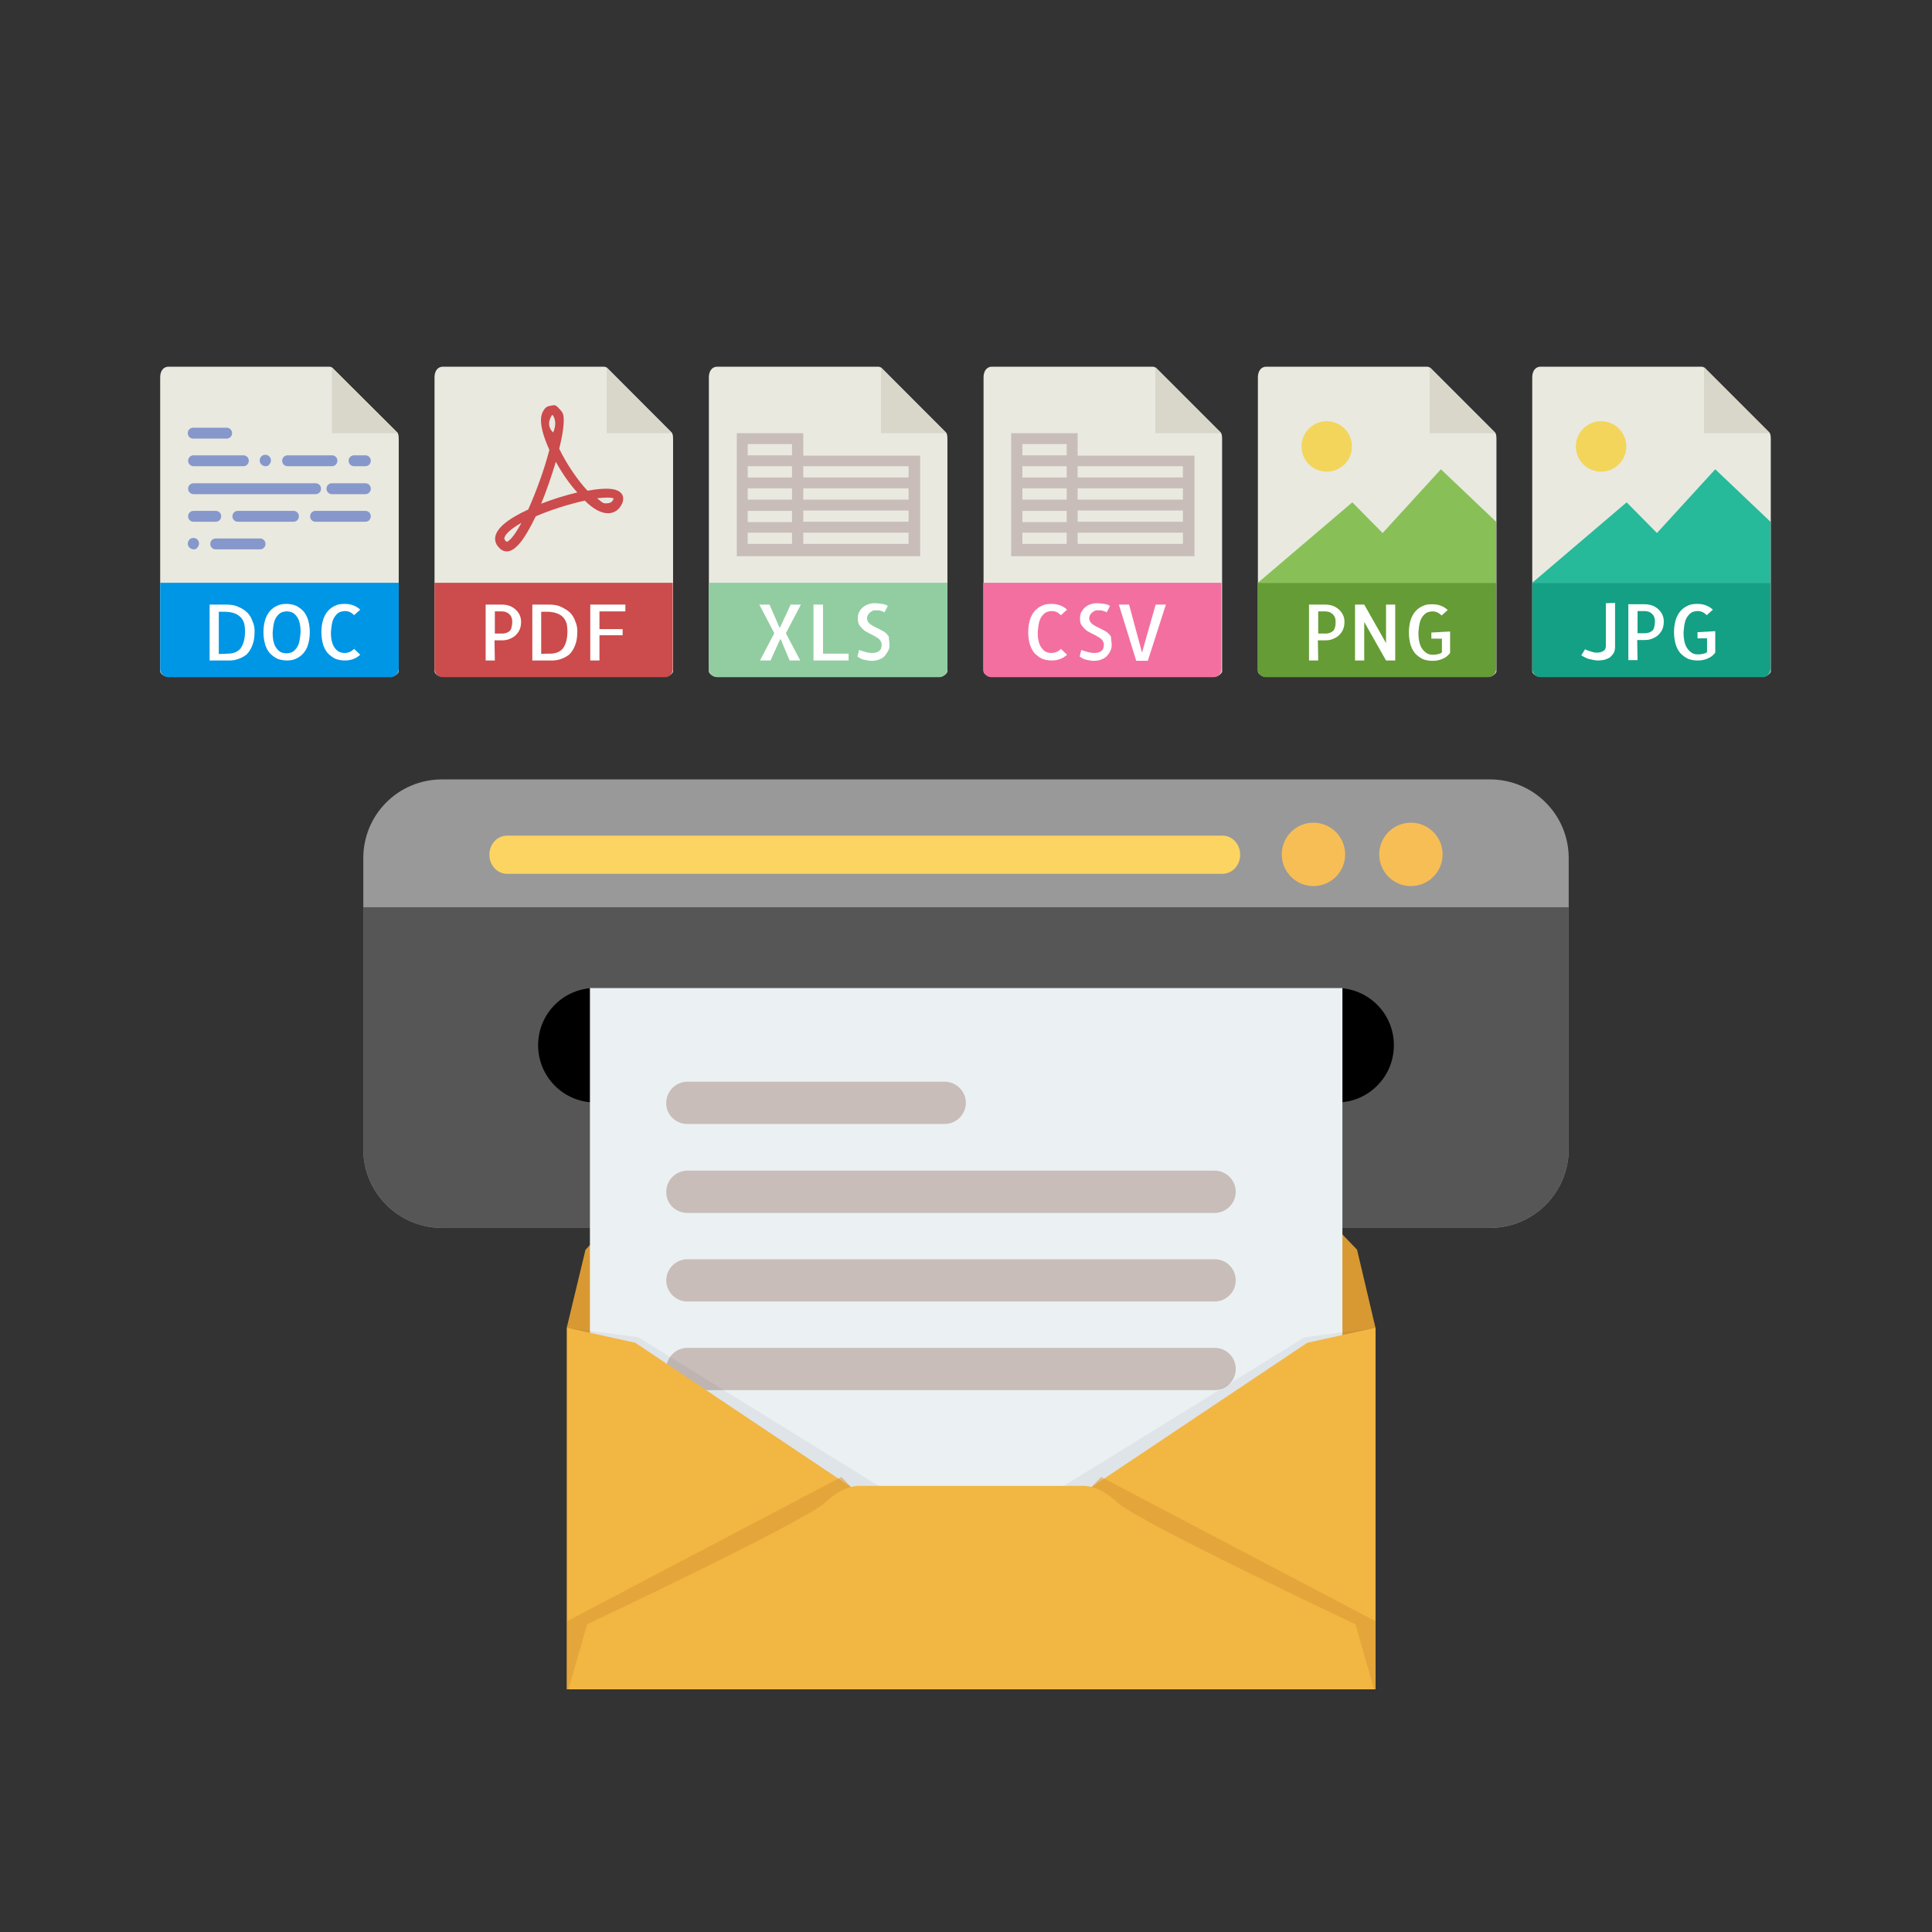 <?xml version="1.0" encoding="utf-8"?>
<!-- Generator: Adobe Illustrator 21.0.2, SVG Export Plug-In . SVG Version: 6.00 Build 0)  -->
<svg version="1.1" id="Capa_1" xmlns="http://www.w3.org/2000/svg" xmlns:xlink="http://www.w3.org/1999/xlink" x="0px" y="0px"
	 viewBox="0 0 566.9 566.9" style="enable-background:new 0 0 566.9 566.9;" xml:space="preserve">
<rect x="0" y="0" width="566.9" height="566.9" fill="#333333" stroke="none"/>
<style type="text/css">
	.st0{fill:#D89932;}
	.st1{display:none;}
	.st2{display:inline;fill:#EBF0F3;}
	.st3{display:inline;fill:#E1E6E9;}
	.st4{display:inline;fill:#D5D6DB;}
	.st5{fill:#999999;}
	.st6{fill:#565656;}
	.st7{fill:#EBF0F3;}
	.st8{fill:#C8BDB8;}
	.st9{fill:#F7BE56;}
	.st10{fill:#FCD462;}
	.st11{fill:#E9E9E0;}
	.st12{fill:#D9D7CA;}
	.st13{fill:#8697CB;}
	.st14{fill:#0096E6;}
	.st15{fill:#FFFFFF;}
	.st16{fill:#CC4B4C;}
	.st17{fill:#659C35;}
	.st18{fill:#F3D55B;}
	.st19{fill:#88C057;}
	.st20{fill:#91CDA0;}
	.st21{fill:#26B99A;}
	.st22{fill:#14A085;}
	.st23{fill:#F36FA0;}
	.st24{opacity:7.000000e-02;fill:#2D404E;enable-background:new    ;}
	.st25{fill:#F2B643;}
	.st26{opacity:0.54;fill:#D89932;enable-background:new    ;}
</style>
<path class="st0" d="M398.2,366.7c0,0-44.9-46.9-67.4-70S285,275.5,285,275.5s-23.4-1.8-45.8,21.2s-67.4,70-67.4,70l-5.5,22.9v106.1
	h237.3V389.6L398.2,366.7z"/>
<g class="st1">
	<polygon class="st2" points="393.9,188.4 393.9,235 173.1,235 173.1,145.5 351,145.5 	"/>
	<rect x="173.1" y="145.5" class="st3" width="110.7" height="89.5"/>
	<polygon class="st4" points="393.9,188.4 351,188.4 351,145.5 	"/>
</g>
<path class="st5" d="M106.6,251.8v85.4c0,12.8,10.4,23.1,23.1,23.1h307.5c12.8,0,23.1-10.4,23.1-23.1v-85.4
	c0-12.8-10.4-23.1-23.1-23.1H129.7C116.9,228.7,106.6,239,106.6,251.8z"/>
<path class="st6" d="M106.6,266.2v71c0,12.8,10.4,23.1,23.1,23.1h307.5c12.8,0,23.1-10.4,23.1-23.1v-71H106.6L106.6,266.2z"/>
<path d="M392.2,289.9H174.7c-9.3,0-16.8,7.5-16.8,16.8l0,0c0,9.3,7.5,16.8,16.8,16.8h217.5c9.3,0,16.8-7.5,16.8-16.8l0,0
	C409,297.4,401.5,289.9,392.2,289.9z"/>
<rect x="173.1" y="289.9" class="st7" width="220.8" height="168.1"/>
<g>
	<path class="st8" d="M201.7,329.8h75.5c3.4,0,6.2-2.8,6.2-6.2c0-3.4-2.8-6.2-6.2-6.2h-75.5c-3.4,0-6.2,2.8-6.2,6.2
		C195.4,327,198.2,329.8,201.7,329.8z"/>
	<path class="st8" d="M201.7,355.9h154.7c3.4,0,6.2-2.8,6.2-6.2c0-3.4-2.8-6.2-6.2-6.2H201.7c-3.4,0-6.2,2.8-6.2,6.2
		C195.4,353.1,198.2,355.9,201.7,355.9z"/>
	<path class="st8" d="M356.4,369.5H201.7c-3.4,0-6.2,2.8-6.2,6.2c0,3.4,2.8,6.2,6.2,6.2h154.7c3.4,0,6.2-2.8,6.2-6.2
		S359.9,369.5,356.4,369.5z"/>
	<path class="st8" d="M356.4,395.5H201.7c-3.4,0-6.2,2.8-6.2,6.2c0,3.4,2.8,6.2,6.2,6.2h154.7c3.4,0,6.2-2.8,6.2-6.2
		S359.9,395.5,356.4,395.5z"/>
</g>
<g>
	<circle class="st9" cx="414" cy="250.7" r="9.3"/>
	<circle class="st9" cx="385.4" cy="250.7" r="9.3"/>
</g>
<path class="st10" d="M358.7,245.2H148.8c-2.9,0-5.2,2.5-5.2,5.6s2.3,5.6,5.2,5.6h209.9c2.9,0,5.2-2.5,5.2-5.6
	C363.9,247.7,361.6,245.2,358.7,245.2z"/>
<g>
	<path class="st11" d="M96.6,107.6H49.4c-1.3,0-2.4,1.1-2.4,3.1V197c0,0.6,1.1,1.6,2.4,1.6h65.2c1.3,0,2.4-1.1,2.4-1.6v-68.3
		c0-1.1-0.2-1.5-0.4-1.8l-19-18.9C97.3,107.7,97,107.6,96.6,107.6z"/>
	<polygon class="st12" points="97.4,107.8 97.4,127.1 116.7,127.1 	"/>
	<path class="st13" d="M66.5,128.7h-9.8c-0.9,0-1.6-0.7-1.6-1.6s0.7-1.6,1.6-1.6h9.8c0.9,0,1.6,0.7,1.6,1.6S67.4,128.7,66.5,128.7z"
		/>
	<path class="st13" d="M71.4,136.8H56.8c-0.9,0-1.6-0.7-1.6-1.6c0-0.9,0.7-1.6,1.6-1.6h14.6c0.9,0,1.6,0.7,1.6,1.6
		C73,136.1,72.3,136.8,71.4,136.8z"/>
	<path class="st13" d="M77.9,136.8c-0.4,0-0.8-0.2-1.2-0.5c-0.3-0.3-0.5-0.7-0.5-1.2s0.2-0.8,0.5-1.2c0.6-0.6,1.7-0.6,2.3,0
		c0.3,0.3,0.5,0.7,0.5,1.2s-0.2,0.8-0.5,1.2C78.8,136.7,78.3,136.8,77.9,136.8z"/>
	<path class="st13" d="M97.4,136.8h-13c-0.9,0-1.6-0.7-1.6-1.6c0-0.9,0.7-1.6,1.6-1.6h13c0.9,0,1.6,0.7,1.6,1.6
		C99,136.1,98.3,136.8,97.4,136.8z"/>
	<path class="st13" d="M56.8,161.2c-0.4,0-0.8-0.2-1.2-0.5c-0.3-0.3-0.5-0.7-0.5-1.2c0-0.4,0.2-0.8,0.5-1.2c0.6-0.6,1.7-0.6,2.3,0
		c0.3,0.3,0.5,0.7,0.5,1.2c0,0.4-0.2,0.8-0.5,1.2S57.2,161.2,56.8,161.2z"/>
	<path class="st13" d="M76.3,161.2h-13c-0.9,0-1.6-0.7-1.6-1.6c0-0.9,0.7-1.6,1.6-1.6h13c0.9,0,1.6,0.7,1.6,1.6
		C77.9,160.5,77.2,161.2,76.3,161.2z"/>
	<path class="st13" d="M107.2,136.8h-3.3c-0.9,0-1.6-0.7-1.6-1.6c0-0.9,0.7-1.6,1.6-1.6h3.3c0.9,0,1.6,0.7,1.6,1.6
		C108.8,136.1,108.1,136.8,107.2,136.8z"/>
	<path class="st13" d="M92.6,145H56.8c-0.9,0-1.6-0.7-1.6-1.6c0-0.9,0.7-1.6,1.6-1.6h35.8c0.9,0,1.6,0.7,1.6,1.6
		C94.2,144.3,93.5,145,92.6,145z"/>
	<path class="st13" d="M107.2,145h-9.8c-0.9,0-1.6-0.7-1.6-1.6c0-0.9,0.7-1.6,1.6-1.6h9.8c0.9,0,1.6,0.7,1.6,1.6
		C108.8,144.3,108.1,145,107.2,145z"/>
	<path class="st13" d="M63.3,153.1h-6.5c-0.9,0-1.6-0.7-1.6-1.6c0-0.9,0.7-1.6,1.6-1.6h6.5c0.9,0,1.6,0.7,1.6,1.6
		C64.9,152.4,64.2,153.1,63.3,153.1z"/>
	<path class="st13" d="M86.1,153.1H69.8c-0.9,0-1.6-0.7-1.6-1.6c0-0.9,0.7-1.6,1.6-1.6h16.3c0.9,0,1.6,0.7,1.6,1.6
		C87.7,152.4,87,153.1,86.1,153.1z"/>
	<path class="st13" d="M107.2,153.1H92.6c-0.9,0-1.6-0.7-1.6-1.6c0-0.9,0.7-1.6,1.6-1.6h14.6c0.9,0,1.6,0.7,1.6,1.6
		C108.8,152.4,108.1,153.1,107.2,153.1z"/>
	<path class="st14" d="M114.6,198.7H49.4c-1.3,0-2.4-1.1-2.4-2.4V171h70v25.3C117,197.6,115.9,198.7,114.6,198.7z"/>
	<g>
		<path class="st15" d="M74.7,185.1c0,1.3-0.1,2.5-0.4,3.5s-0.7,1.8-1.1,2.4c-0.4,0.6-0.9,1.2-1.5,1.5c-0.6,0.4-1.1,0.6-1.6,0.8
			s-1,0.3-1.4,0.4c-0.4,0-0.7,0.1-1,0.1h-6.2v-16.4h4.9c1.4,0,2.6,0.2,3.6,0.7c1,0.4,1.9,1,2.6,1.7s1.2,1.6,1.5,2.5
			C74.5,183.2,74.7,184.1,74.7,185.1z M66.8,191.8c1.8,0,3.1-0.6,3.9-1.7c0.8-1.2,1.2-2.8,1.2-5c0-0.7-0.1-1.4-0.2-2
			c-0.2-0.7-0.5-1.3-0.9-1.8c-0.5-0.5-1.1-1-1.9-1.3s-1.8-0.5-3.1-0.5h-1.6v12.4L66.8,191.8L66.8,191.8z"/>
		<path class="st15" d="M90.9,185.5c0,1.4-0.2,2.6-0.5,3.6c-0.3,1.1-0.8,1.9-1.4,2.6c-0.6,0.7-1.3,1.2-2.2,1.6
			c-0.8,0.4-1.7,0.5-2.7,0.5s-1.9-0.2-2.7-0.5c-0.8-0.4-1.5-0.9-2.2-1.6c-0.6-0.7-1.1-1.6-1.4-2.6c-0.3-1.1-0.5-2.3-0.5-3.6
			s0.2-2.6,0.5-3.6s0.8-1.9,1.4-2.6c0.6-0.7,1.3-1.2,2.2-1.6c0.8-0.4,1.7-0.5,2.7-0.5s1.9,0.2,2.7,0.5c0.8,0.4,1.5,0.9,2.2,1.6
			c0.6,0.7,1.1,1.6,1.4,2.6C90.7,182.9,90.9,184.1,90.9,185.5z M84,191.7c0.5,0,1.1-0.1,1.6-0.3s0.9-0.6,1.3-1.1s0.7-1.1,0.9-1.9
			c0.2-0.8,0.3-1.8,0.4-2.9c0-1.1-0.1-2.1-0.3-2.8c-0.2-0.8-0.5-1.4-0.9-1.9s-0.8-0.9-1.3-1.1c-0.5-0.2-1-0.3-1.5-0.3
			s-1.1,0.1-1.6,0.3s-0.9,0.6-1.3,1.1s-0.7,1.1-0.9,1.9c-0.2,0.8-0.3,1.7-0.4,2.9c0,1.1,0.1,2.1,0.3,2.8c0.2,0.8,0.5,1.4,0.9,1.9
			s0.8,0.9,1.3,1.1S83.5,191.7,84,191.7z"/>
		<path class="st15" d="M105.7,192.1c-0.6,0.6-1.3,1-2.1,1.3c-0.8,0.3-1.6,0.4-2.5,0.4c-1,0-1.9-0.2-2.7-0.5
			c-0.8-0.4-1.5-0.9-2.2-1.6c-0.6-0.7-1.1-1.6-1.4-2.6c-0.3-1.1-0.5-2.3-0.5-3.6c0-1.4,0.2-2.6,0.5-3.6s0.8-1.9,1.4-2.6
			c0.6-0.7,1.3-1.2,2.2-1.6c0.8-0.4,1.7-0.5,2.7-0.5c0.9,0,1.7,0.1,2.5,0.4c0.8,0.3,1.5,0.7,2.1,1.3l-1.8,1.6
			c-0.4-0.4-0.8-0.7-1.2-0.9c-0.5-0.2-0.9-0.3-1.4-0.3s-1.1,0.1-1.6,0.3s-0.9,0.6-1.3,1.1s-0.7,1.1-0.9,1.9
			c-0.2,0.8-0.3,1.7-0.4,2.9c0,1.1,0.1,2.1,0.3,2.8c0.2,0.8,0.5,1.4,0.9,1.9s0.8,0.9,1.3,1.1c0.5,0.2,1,0.3,1.5,0.3s1-0.1,1.5-0.3
			s0.9-0.5,1.3-0.9L105.7,192.1z"/>
	</g>
</g>
<g>
	<path class="st11" d="M177.1,107.6h-47.2c-1.3,0-2.4,1.1-2.4,3.1V197c0,0.6,1.1,1.6,2.4,1.6h65.2c1.3,0,2.4-1.1,2.4-1.6v-68.3
		c0-1.1-0.2-1.5-0.4-1.8L178.2,108C177.9,107.7,177.5,107.6,177.1,107.6z"/>
	<polygon class="st12" points="178,107.8 178,127.1 197.2,127.1 	"/>
	<path class="st16" d="M148.7,161.8L148.7,161.8c-0.6,0-1.1-0.2-1.6-0.5c-1.7-1.3-1.9-2.7-1.8-3.6c0.3-2.6,3.6-5.4,9.7-8.2
		c2.4-5.4,4.8-12,6.2-17.5c-1.6-3.5-3.2-8.1-2.1-10.8c0.4-0.9,0.9-1.7,1.8-2c0.4-0.1,1.3-0.3,1.7-0.3c0.8,0,1.5,1.1,2.1,1.7
		c0.5,0.6,1.6,1.9-0.6,11.1c2.2,4.5,5.3,9.1,8.3,12.3c2.1-0.4,4-0.6,5.5-0.6c2.5,0,4.1,0.6,4.7,1.8c0.5,1,0.3,2.2-0.6,3.5
		c-0.9,1.3-2.2,1.9-3.6,1.9c-2,0-4.3-1.2-6.8-3.7c-4.6,1-10,2.7-14.4,4.6c-1.4,2.9-2.7,5.2-3.9,6.9
		C151.6,160.7,150.1,161.8,148.7,161.8z M153,153.4c-3.5,2-4.9,3.6-5,4.5c0,0.1-0.1,0.5,0.7,1.1C149,158.9,150.4,158.3,153,153.4z
		 M175.2,146.2c1.3,1,1.6,1.5,2.5,1.5c0.4,0,1.5,0,2-0.7c0.2-0.3,0.3-0.6,0.4-0.7c-0.2-0.1-0.5-0.3-1.9-0.3
		C177.3,146,176.3,146.1,175.2,146.2z M163.1,135.5c-1.2,4-2.7,8.4-4.3,12.3c3.4-1.3,7.1-2.5,10.6-3.3
		C167.1,142,164.9,138.8,163.1,135.5z M162.1,121.7c-0.2,0.1-2.2,2.9,0.2,5.2C163.8,123.5,162.1,121.7,162.1,121.7z"/>
	<path class="st16" d="M195.1,198.7h-65.2c-1.3,0-2.4-1.1-2.4-2.4V171h69.9v25.3C197.5,197.6,196.4,198.7,195.1,198.7z"/>
	<g>
		<path class="st15" d="M145.2,193.8h-2.7v-16.4h4.7c0.7,0,1.4,0.1,2.1,0.3s1.3,0.6,1.8,1s1,1,1.3,1.6s0.5,1.3,0.5,2.1
			s-0.1,1.6-0.4,2.3c-0.3,0.7-0.7,1.2-1.2,1.7s-1.1,0.8-1.8,1.1s-1.5,0.4-2.4,0.4h-2L145.2,193.8L145.2,193.8z M145.2,179.4v6.5h2.4
			c0.3,0,0.6-0.1,1-0.2c0.3-0.1,0.6-0.3,0.9-0.5c0.3-0.3,0.5-0.6,0.6-1.1s0.2-1,0.2-1.7c0-0.3,0-0.6-0.1-0.9c-0.1-0.3-0.2-0.7-0.5-1
			c-0.2-0.3-0.6-0.6-1-0.8s-1-0.3-1.6-0.3H145.2L145.2,179.4z"/>
		<path class="st15" d="M169.4,185.1c0,1.3-0.1,2.5-0.4,3.5c-0.3,1-0.7,1.8-1.1,2.4c-0.4,0.6-0.9,1.2-1.5,1.5
			c-0.6,0.4-1.1,0.6-1.6,0.8s-1,0.3-1.4,0.4c-0.4,0-0.7,0.1-1,0.1h-6.2v-16.4h4.9c1.4,0,2.6,0.2,3.6,0.7s1.9,1,2.6,1.7
			c0.7,0.7,1.2,1.6,1.5,2.5C169.2,183.2,169.4,184.1,169.4,185.1z M161.4,191.8c1.8,0,3.1-0.6,3.9-1.7c0.8-1.2,1.2-2.8,1.2-5
			c0-0.7-0.1-1.4-0.2-2c-0.2-0.7-0.5-1.3-0.9-1.8s-1.1-1-1.9-1.3c-0.8-0.3-1.8-0.5-3.1-0.5h-1.6v12.4
			C158.8,191.8,161.4,191.8,161.4,191.8z"/>
		<path class="st15" d="M175.9,179.4v5.2h6.8v1.8h-6.8v7.4h-2.7v-16.4h10.3v2H175.9z"/>
	</g>
</g>
<g>
	<path class="st11" d="M418.7,107.6h-47.2c-1.3,0-2.4,1.1-2.4,3.1V197c0,0.6,1.1,1.6,2.4,1.6h65.2c1.3,0,2.4-1.1,2.4-1.6v-68.3
		c0-1.1-0.2-1.5-0.4-1.8L419.8,108C419.4,107.7,419,107.6,418.7,107.6z"/>
	<path class="st17" d="M436.6,198.7h-65.2c-1.3,0-2.4-1.1-2.4-2.4V171h70v25.3C439,197.6,438,198.7,436.6,198.7z"/>
	<polygon class="st12" points="419.5,107.8 419.5,127.1 438.8,127.1 	"/>
	<g>
		<path class="st15" d="M386.8,193.8h-2.7v-16.4h4.7c0.7,0,1.4,0.1,2.1,0.3s1.3,0.6,1.8,1s1,1,1.3,1.6s0.5,1.3,0.5,2.1
			s-0.1,1.6-0.4,2.3s-0.7,1.2-1.2,1.7s-1.1,0.8-1.8,1.1c-0.7,0.3-1.5,0.4-2.4,0.4h-2L386.8,193.8L386.8,193.8z M386.8,179.4v6.5h2.4
			c0.3,0,0.6-0.1,1-0.2c0.3-0.1,0.6-0.3,0.9-0.5c0.3-0.3,0.5-0.6,0.6-1.1c0.2-0.5,0.2-1,0.2-1.7c0-0.3,0-0.6-0.1-0.9
			c-0.1-0.3-0.2-0.7-0.5-1c-0.2-0.3-0.6-0.6-1-0.8s-1-0.3-1.6-0.3H386.8L386.8,179.4z"/>
		<path class="st15" d="M409.4,177.4v16.4h-2.7l-6.4-11.3v11.3h-2.7v-16.4h2.7l6.4,11.3v-11.3H409.4z"/>
		<path class="st15" d="M425.5,185.3v6.3c-0.3,0.4-0.7,0.8-1.1,1.1s-0.9,0.5-1.3,0.7c-0.5,0.2-0.9,0.3-1.4,0.4
			c-0.5,0.1-1,0.1-1.5,0.1c-1,0-1.9-0.2-2.7-0.5c-0.8-0.4-1.5-0.9-2.2-1.6c-0.6-0.7-1.1-1.6-1.4-2.6c-0.3-1.1-0.5-2.3-0.5-3.6
			s0.2-2.6,0.5-3.6s0.8-1.9,1.4-2.6c0.6-0.7,1.3-1.2,2.2-1.6c0.8-0.4,1.7-0.5,2.7-0.5c0.9,0,1.7,0.1,2.5,0.4
			c0.8,0.3,1.5,0.7,2.1,1.3l-1.8,1.6c-0.4-0.4-0.8-0.7-1.2-0.9c-0.5-0.2-0.9-0.3-1.4-0.3s-1.1,0.1-1.6,0.3s-0.9,0.6-1.3,1.1
			s-0.7,1.1-0.9,1.9c-0.2,0.8-0.3,1.7-0.4,2.9c0,1.1,0.1,2.1,0.3,2.9c0.2,0.8,0.5,1.5,0.9,2s0.8,0.9,1.3,1.2s1,0.4,1.5,0.4
			c0.2,0,0.4,0,0.7,0c0.3,0,0.5-0.1,0.8-0.1c0.3-0.1,0.5-0.1,0.8-0.2c0.3-0.1,0.4-0.2,0.6-0.4v-4H420v-1.8L425.5,185.3L425.5,185.3z
			"/>
	</g>
	<circle class="st18" cx="389.3" cy="131" r="7.4"/>
	<polygon class="st19" points="369.1,171 387,171 439,171 439,153.1 422.8,137.7 405.7,156.4 396.8,147.4 	"/>
</g>
<g>
	<path class="st11" d="M257.6,107.6h-47.2c-1.3,0-2.4,1.1-2.4,3.1V197c0,0.6,1.1,1.6,2.4,1.6h65.2c1.3,0,2.4-1.1,2.4-1.6v-68.3
		c0-1.1-0.2-1.5-0.4-1.8L258.7,108C258.4,107.7,258,107.6,257.6,107.6z"/>
	<polygon class="st12" points="258.5,107.8 258.5,127.1 277.7,127.1 	"/>
	<path class="st20" d="M275.6,198.7h-65.2c-1.3,0-2.4-1.1-2.4-2.4V171h70v25.3C278,197.6,276.9,198.7,275.6,198.7z"/>
	<g>
		<path class="st15" d="M230.6,185.8l4.2,8h-3.1l-2.6-6.2h-0.2l-2.8,6.2H223l4.2-8l-4.4-8.4h3l2.9,6.7h0.2l3.1-6.7h3L230.6,185.8z"
			/>
		<path class="st15" d="M241.5,177.4v14.4h7.5v2h-10.3v-16.4H241.5z"/>
		<path class="st15" d="M261,189.3c0,0.6-0.1,1.2-0.4,1.7s-0.6,1-1,1.5c-0.4,0.4-1,0.8-1.6,1c-0.7,0.3-1.4,0.4-2.2,0.4
			c-0.4,0-0.7,0-1.1-0.1s-0.8-0.1-1.1-0.2c-0.4-0.1-0.8-0.2-1.1-0.4s-0.6-0.3-0.9-0.6l0.5-1.9c0.2,0.1,0.5,0.2,0.8,0.3
			s0.6,0.2,1,0.3c0.3,0.1,0.7,0.2,1,0.2c0.3,0.1,0.7,0.1,1,0.1c0.9,0,1.6-0.2,2.1-0.6s0.7-1,0.7-1.9c0-0.5-0.2-0.9-0.5-1.3
			c-0.3-0.4-0.8-0.7-1.3-1s-1.1-0.6-1.7-0.9c-0.6-0.3-1.2-0.6-1.7-1s-0.9-0.9-1.3-1.4c-0.3-0.5-0.5-1.2-0.5-2c0-0.7,0.1-1.4,0.4-1.9
			c0.3-0.6,0.6-1,1.1-1.4s1-0.7,1.6-0.9s1.2-0.3,1.9-0.3s1.4,0.1,2.1,0.2c0.7,0.1,1.3,0.3,1.7,0.6c-0.1,0.2-0.2,0.4-0.3,0.6
			c-0.1,0.2-0.2,0.4-0.3,0.6c-0.1,0.2-0.2,0.4-0.3,0.5c-0.1,0.1-0.1,0.2-0.1,0.2c-0.1,0-0.2-0.1-0.3-0.2c-0.1-0.1-0.3-0.1-0.5-0.2
			c-0.2-0.1-0.5-0.1-0.8-0.2c-0.3,0-0.8,0-1.3,0c-0.3,0-0.6,0.1-0.8,0.3c-0.3,0.1-0.5,0.3-0.7,0.5s-0.4,0.4-0.5,0.7
			s-0.2,0.5-0.2,0.7c0,0.6,0.2,1.1,0.5,1.4c0.3,0.4,0.8,0.7,1.3,1s1.1,0.5,1.6,0.8c0.6,0.3,1.1,0.6,1.7,0.9c0.5,0.4,0.9,0.8,1.3,1.4
			C260.8,187.7,261,188.4,261,189.3z"/>
	</g>
	<path class="st8" d="M235.7,133.6v-6.5h-19.5v6.5v3.3v3.3v3.3v3.3v3.3v3.3v3.3v6.5h16.3h3.3H270v-6.5v-3.3v-3.3v-3.3v-3.3v-3.3
		v-6.5h-34.3V133.6z M219.4,130.3h13v3.3h-13V130.3z M219.4,136.8h13v3.3h-13V136.8z M219.4,143.3h13v3.3h-13V143.3z M219.4,149.9
		h13v3.3h-13V149.9z M232.4,159.6h-13v-3.3h13V159.6z M266.6,159.6h-30.9v-3.3h30.9V159.6z M266.6,153.1h-30.9v-3.3h30.9V153.1z
		 M266.6,146.6h-30.9v-3.3h30.9V146.6z M235.7,140.1v-3.3h30.9v3.3H235.7z"/>
</g>
<g>
	<path class="st11" d="M499.2,107.6H452c-1.3,0-2.4,1.1-2.4,3.1V197c0,0.6,1.1,1.6,2.4,1.6h65.2c1.3,0,2.4-1.1,2.4-1.6v-68.3
		c0-1.1-0.2-1.5-0.4-1.8L500.3,108C499.9,107.7,499.6,107.6,499.2,107.6z"/>
	<polygon class="st12" points="500,107.8 500,127.1 519.3,127.1 	"/>
	<circle class="st18" cx="469.8" cy="131" r="7.4"/>
	<polygon class="st21" points="449.6,171 467.5,171 519.5,171 519.5,153.1 503.3,137.7 486.2,156.4 477.3,147.4 	"/>
	<path class="st22" d="M517.2,198.7H452c-1.3,0-2.4-1.1-2.4-2.4V171h69.9v25.3C519.5,197.6,518.5,198.7,517.2,198.7z"/>
	<g>
		<path class="st15" d="M473.9,176.9v12.8c0,0.8-0.1,1.4-0.4,1.9s-0.7,0.9-1.1,1.3c-0.5,0.3-1,0.5-1.6,0.7c-0.6,0.1-1.2,0.2-1.9,0.2
			c-0.3,0-0.7,0-1.1-0.1s-0.9-0.2-1.4-0.3s-0.9-0.3-1.3-0.5s-0.8-0.4-1.1-0.6l1.1-1.8c0.1,0.1,0.4,0.2,0.6,0.3
			c0.3,0.1,0.6,0.2,0.9,0.3s0.7,0.2,1,0.3c0.4,0.1,0.7,0.1,1,0.1c0.8,0,1.4-0.2,1.9-0.5s0.7-0.8,0.7-1.5V177L473.9,176.9
			L473.9,176.9z"/>
		<path class="st15" d="M480.5,193.7h-2.7v-16.4h4.7c0.7,0,1.4,0.1,2.1,0.3s1.3,0.6,1.8,1s1,1,1.3,1.6s0.5,1.3,0.5,2.1
			s-0.1,1.6-0.4,2.3s-0.7,1.2-1.2,1.7s-1.1,0.8-1.8,1.1s-1.5,0.4-2.4,0.4h-2L480.5,193.7L480.5,193.7z M480.5,179.3v6.5h2.4
			c0.3,0,0.6-0.1,1-0.2c0.3-0.1,0.6-0.3,0.9-0.5c0.3-0.3,0.5-0.6,0.6-1.1s0.2-1,0.2-1.7c0-0.3,0-0.6-0.1-0.9c-0.1-0.3-0.2-0.7-0.5-1
			c-0.2-0.3-0.6-0.6-1-0.8s-1-0.3-1.6-0.3H480.5z"/>
		<path class="st15" d="M503.3,185.2v6.3c-0.3,0.4-0.7,0.8-1.1,1.1s-0.9,0.5-1.3,0.7c-0.5,0.2-0.9,0.3-1.4,0.4
			c-0.5,0.1-1,0.1-1.5,0.1c-1,0-1.9-0.2-2.7-0.5c-0.8-0.4-1.5-0.9-2.2-1.6c-0.6-0.7-1.1-1.6-1.4-2.6c-0.3-1.1-0.5-2.3-0.5-3.6
			s0.2-2.6,0.5-3.6s0.8-1.9,1.4-2.6c0.6-0.7,1.3-1.2,2.2-1.6c0.8-0.4,1.7-0.5,2.7-0.5c0.9,0,1.7,0.1,2.5,0.4
			c0.8,0.3,1.5,0.7,2.1,1.3l-1.8,1.6c-0.4-0.4-0.8-0.7-1.2-0.9c-0.5-0.2-0.9-0.3-1.4-0.3s-1.1,0.1-1.6,0.3s-0.9,0.6-1.3,1.1
			s-0.7,1.1-0.9,1.9c-0.2,0.8-0.3,1.7-0.4,2.9c0,1.1,0.1,2.1,0.3,2.9c0.2,0.8,0.5,1.5,0.9,2s0.8,0.9,1.3,1.2s1,0.4,1.5,0.4
			c0.2,0,0.4,0,0.7,0c0.3,0,0.5-0.1,0.8-0.1c0.3-0.1,0.5-0.1,0.8-0.2c0.3-0.1,0.4-0.2,0.6-0.4v-4h-2.8v-1.8L503.3,185.2L503.3,185.2
			z"/>
	</g>
</g>
<g>
	<path class="st11" d="M338.2,107.6H291c-1.3,0-2.4,1.1-2.4,3.1V197c0,0.6,1.1,1.6,2.4,1.6h65.2c1.3,0,2.4-1.1,2.4-1.6v-68.3
		c0-1.1-0.2-1.5-0.4-1.8L339.3,108C338.9,107.7,338.5,107.6,338.2,107.6z"/>
	<polygon class="st12" points="339,107.8 339,127.1 358.3,127.1 	"/>
	<path class="st23" d="M356.1,198.7h-65.2c-1.3,0-2.4-1.1-2.4-2.4V171h69.9v25.3C358.5,197.6,357.4,198.7,356.1,198.7z"/>
	<g>
		<path class="st15" d="M313.1,192.1c-0.6,0.6-1.3,1-2.1,1.3c-0.8,0.3-1.6,0.4-2.5,0.4c-1,0-1.9-0.2-2.7-0.5
			c-0.8-0.4-1.5-0.9-2.2-1.6c-0.6-0.7-1.1-1.6-1.4-2.6c-0.3-1.1-0.5-2.3-0.5-3.6s0.2-2.6,0.5-3.6s0.8-1.9,1.4-2.6
			c0.6-0.7,1.3-1.2,2.2-1.6c0.8-0.4,1.7-0.5,2.7-0.5c0.9,0,1.7,0.1,2.5,0.4c0.8,0.3,1.5,0.7,2.1,1.3l-1.8,1.6
			c-0.4-0.4-0.8-0.7-1.2-0.9c-0.5-0.2-0.9-0.3-1.4-0.3s-1.1,0.1-1.6,0.3s-0.9,0.6-1.3,1.1s-0.7,1.1-0.9,1.9
			c-0.2,0.8-0.3,1.7-0.4,2.9c0,1.1,0.1,2.1,0.3,2.8c0.2,0.8,0.5,1.4,0.9,1.9s0.8,0.9,1.3,1.1s1,0.3,1.5,0.3s1-0.1,1.5-0.3
			s0.9-0.5,1.3-0.9L313.1,192.1z"/>
		<path class="st15" d="M326.2,189.3c0,0.6-0.1,1.2-0.4,1.7c-0.2,0.6-0.6,1-1,1.5c-0.4,0.4-1,0.8-1.6,1c-0.7,0.3-1.4,0.4-2.2,0.4
			c-0.4,0-0.7,0-1.1-0.1s-0.8-0.1-1.1-0.2c-0.4-0.1-0.8-0.2-1.1-0.4c-0.3-0.2-0.6-0.3-0.9-0.6l0.5-1.9c0.2,0.1,0.5,0.2,0.8,0.3
			s0.6,0.2,1,0.3c0.3,0.1,0.7,0.2,1,0.2c0.3,0.1,0.7,0.1,1,0.1c0.9,0,1.6-0.2,2.1-0.6s0.7-1,0.7-1.9c0-0.5-0.2-0.9-0.5-1.3
			c-0.3-0.4-0.8-0.7-1.3-1s-1.1-0.6-1.7-0.9s-1.2-0.6-1.7-1s-0.9-0.9-1.3-1.4s-0.5-1.2-0.5-2c0-0.7,0.1-1.4,0.4-1.9s0.6-1,1.1-1.4
			s1-0.7,1.6-0.9s1.2-0.3,1.9-0.3c0.7,0,1.4,0.1,2.1,0.2c0.7,0.1,1.3,0.3,1.7,0.6c-0.1,0.2-0.2,0.4-0.3,0.6
			c-0.1,0.2-0.2,0.4-0.3,0.6c-0.1,0.2-0.2,0.4-0.3,0.5c-0.1,0.1-0.1,0.2-0.1,0.2c-0.1,0-0.2-0.1-0.3-0.2s-0.3-0.1-0.5-0.2
			c-0.2-0.1-0.5-0.1-0.8-0.2c-0.3,0-0.8,0-1.3,0c-0.3,0-0.6,0.1-0.8,0.3c-0.3,0.1-0.5,0.3-0.7,0.5s-0.4,0.4-0.5,0.7
			s-0.2,0.5-0.2,0.7c0,0.6,0.2,1.1,0.5,1.4c0.3,0.4,0.8,0.7,1.3,1s1.1,0.5,1.6,0.8c0.6,0.3,1.1,0.6,1.7,0.9c0.5,0.4,0.9,0.8,1.3,1.4
			C326,187.7,326.2,188.4,326.2,189.3z"/>
		<path class="st15" d="M333.4,193.9l-5.1-16.5h3l3.8,14.1l4-14.1h3l-5.3,16.5H333.4z"/>
	</g>
	<path class="st8" d="M316.2,133.6v-6.5h-19.5v6.5v3.3v3.3v3.3v3.3v3.3v3.3v3.3v6.5H313h3.3h34.2v-6.5v-3.3v-3.3v-3.3v-3.3v-3.3
		v-6.5h-34.3V133.6z M300,130.3h13v3.3h-13V130.3z M300,136.8h13v3.3h-13V136.8z M300,143.3h13v3.3h-13V143.3z M300,149.9h13v3.3
		h-13V149.9z M313,159.6h-13v-3.3h13V159.6z M347.1,159.6h-30.9v-3.3h30.9V159.6z M347.1,153.1h-30.9v-3.3h30.9V153.1z M347.1,146.6
		h-30.9v-3.3h30.9V146.6z M316.2,140.1v-3.3h30.9v3.3H316.2z"/>
</g>
<polygon class="st24" points="249.8,436.5 258,436.1 187.3,392.4 166.4,389.6 "/>
<polygon class="st24" points="320.3,436.5 312,436.1 382.8,392.4 403.6,389.6 "/>
<polygon class="st25" points="166.4,389.6 166.4,495.7 249.8,436.4 186.4,394 "/>
<polygon class="st25" points="403.6,389.6 403.6,495.7 320.2,436.4 383.6,394 "/>
<polygon class="st26" points="166.4,495.7 166.4,475.7 246.9,433.4 249.8,436.4 "/>
<polygon class="st26" points="403.6,495.7 403.6,475.7 323.1,433.4 320.2,436.4 "/>
<path class="st25" d="M397.7,476.6c0,0-64-30.2-69.8-35.7s-10.4-4.9-10.4-4.9H285h-32.5c0,0-4.6-0.6-10.4,4.9
	c-5.8,5.5-69.8,35.7-69.8,35.7l-5.5,19.1H285h118.2L397.7,476.6z"/>
</svg>
